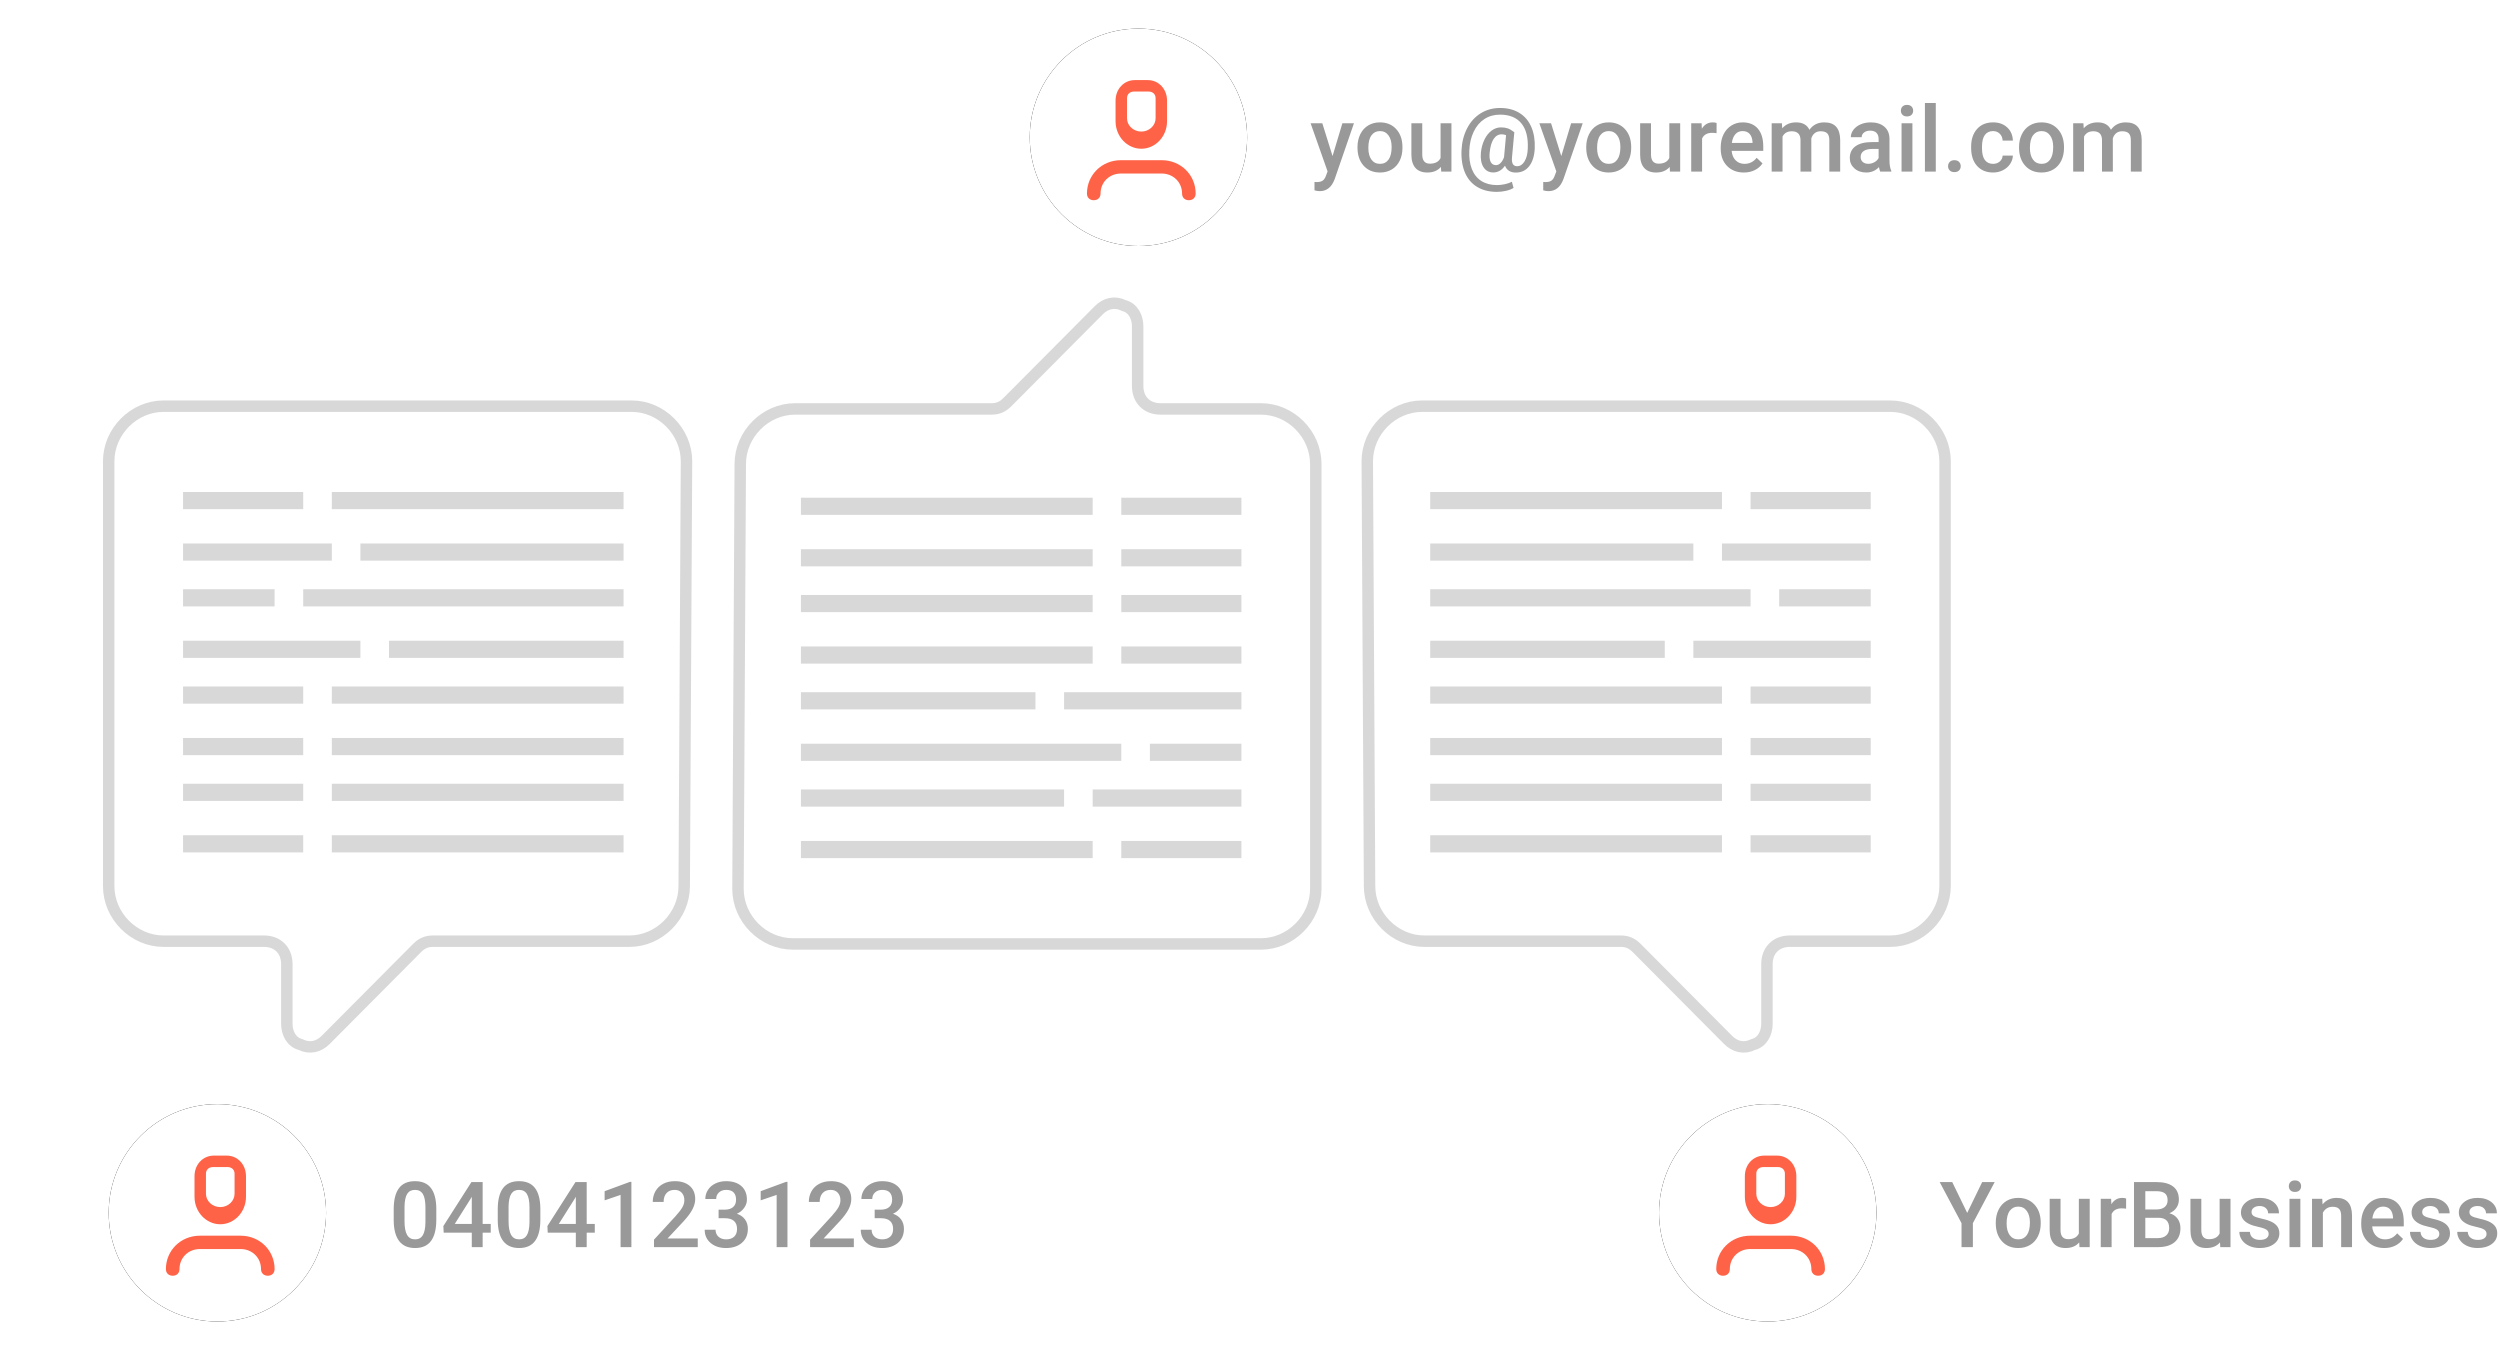 <?xml version="1.0" encoding="UTF-8"?>
<svg width="437px" height="236px" viewBox="0 0 437 236" version="1.1" xmlns="http://www.w3.org/2000/svg" xmlns:xlink="http://www.w3.org/1999/xlink">
    <!-- Generator: Sketch 44.1 (41455) - http://www.bohemiancoding.com/sketch -->
    <title>IMG</title>
    <desc>Created with Sketch.</desc>
    <defs>
        <circle id="path-1" cx="19" cy="19" r="19"></circle>
        <filter x="-19.7%" y="-19.7%" width="139.5%" height="139.5%" filterUnits="objectBoundingBox" id="filter-2">
            <feOffset dx="0" dy="0" in="SourceAlpha" result="shadowOffsetOuter1"></feOffset>
            <feGaussianBlur stdDeviation="2.5" in="shadowOffsetOuter1" result="shadowBlurOuter1"></feGaussianBlur>
            <feColorMatrix values="0 0 0 0 0   0 0 0 0 0   0 0 0 0 0  0 0 0 0.2 0" type="matrix" in="shadowBlurOuter1"></feColorMatrix>
        </filter>
        <filter x="-27.7%" y="-25.0%" width="155.4%" height="150.9%" filterUnits="objectBoundingBox" id="filter-3">
            <feOffset dx="0" dy="0" in="SourceAlpha" result="shadowOffsetOuter1"></feOffset>
            <feGaussianBlur stdDeviation="9" in="shadowOffsetOuter1" result="shadowBlurOuter1"></feGaussianBlur>
            <feColorMatrix values="0 0 0 0 0   0 0 0 0 0   0 0 0 0 0  0 0 0 0.1 0" type="matrix" in="shadowBlurOuter1" result="shadowMatrixOuter1"></feColorMatrix>
            <feMerge>
                <feMergeNode in="shadowMatrixOuter1"></feMergeNode>
                <feMergeNode in="SourceGraphic"></feMergeNode>
            </feMerge>
        </filter>
        <circle id="path-4" cx="19" cy="19" r="19"></circle>
        <filter x="-19.7%" y="-19.7%" width="139.5%" height="139.5%" filterUnits="objectBoundingBox" id="filter-5">
            <feOffset dx="0" dy="0" in="SourceAlpha" result="shadowOffsetOuter1"></feOffset>
            <feGaussianBlur stdDeviation="2.5" in="shadowOffsetOuter1" result="shadowBlurOuter1"></feGaussianBlur>
            <feColorMatrix values="0 0 0 0 0   0 0 0 0 0   0 0 0 0 0  0 0 0 0.2 0" type="matrix" in="shadowBlurOuter1"></feColorMatrix>
        </filter>
        <circle id="path-6" cx="19" cy="19" r="19"></circle>
        <filter x="-19.7%" y="-19.7%" width="139.5%" height="139.5%" filterUnits="objectBoundingBox" id="filter-7">
            <feOffset dx="0" dy="0" in="SourceAlpha" result="shadowOffsetOuter1"></feOffset>
            <feGaussianBlur stdDeviation="2.5" in="shadowOffsetOuter1" result="shadowBlurOuter1"></feGaussianBlur>
            <feColorMatrix values="0 0 0 0 0   0 0 0 0 0   0 0 0 0 0  0 0 0 0.2 0" type="matrix" in="shadowBlurOuter1"></feColorMatrix>
        </filter>
        <filter x="-27.7%" y="-25.0%" width="155.4%" height="150.9%" filterUnits="objectBoundingBox" id="filter-8">
            <feOffset dx="0" dy="0" in="SourceAlpha" result="shadowOffsetOuter1"></feOffset>
            <feGaussianBlur stdDeviation="9" in="shadowOffsetOuter1" result="shadowBlurOuter1"></feGaussianBlur>
            <feColorMatrix values="0 0 0 0 0   0 0 0 0 0   0 0 0 0 0  0 0 0 0.1 0" type="matrix" in="shadowBlurOuter1" result="shadowMatrixOuter1"></feColorMatrix>
            <feMerge>
                <feMergeNode in="shadowMatrixOuter1"></feMergeNode>
                <feMergeNode in="SourceGraphic"></feMergeNode>
            </feMerge>
        </filter>
    </defs>
    <g id="Page-1" stroke="none" stroke-width="1" fill="none" fill-rule="evenodd">
        <g id="02-SENDING-SMS" transform="translate(-737, -3030)">
            <g id="ROW-01-Copy-7" transform="translate(0, 2930)">
                <g id="IMG" transform="translate(756, 105)">
                    <g id="User-01" transform="translate(0, 66)">
                        <g id="USER" transform="translate(0, 122)">
                            <path d="M57.266,20.211 C57.266,21.846 56.96,23.079 56.348,23.91 C55.736,24.741 54.805,25.156 53.555,25.156 C52.326,25.156 51.4,24.751 50.777,23.941 C50.155,23.132 49.836,21.932 49.82,20.344 L49.82,18.375 C49.82,16.74 50.126,15.513 50.738,14.695 C51.35,13.878 52.284,13.469 53.539,13.469 C54.784,13.469 55.712,13.867 56.324,14.664 C56.936,15.461 57.25,16.654 57.266,18.242 L57.266,20.211 Z M55.367,18.086 C55.367,17.018 55.221,16.236 54.93,15.738 C54.638,15.241 54.174,14.992 53.539,14.992 C52.919,14.992 52.464,15.228 52.172,15.699 C51.88,16.171 51.727,16.906 51.711,17.906 L51.711,20.484 C51.711,21.547 51.859,22.339 52.156,22.859 C52.453,23.38 52.919,23.641 53.555,23.641 C54.164,23.641 54.615,23.4 54.906,22.918 C55.198,22.436 55.352,21.682 55.367,20.656 L55.367,18.086 Z M65.367,20.945 L66.781,20.945 L66.781,22.469 L65.367,22.469 L65.367,25 L63.469,25 L63.469,22.469 L58.555,22.469 L58.5,21.312 L63.406,13.625 L65.367,13.625 L65.367,20.945 Z M60.492,20.945 L63.469,20.945 L63.469,16.195 L63.328,16.445 L60.492,20.945 Z M75.453,20.211 C75.453,21.846 75.147,23.079 74.535,23.91 C73.923,24.741 72.992,25.156 71.742,25.156 C70.513,25.156 69.587,24.751 68.965,23.941 C68.342,23.132 68.023,21.932 68.008,20.344 L68.008,18.375 C68.008,16.74 68.314,15.513 68.926,14.695 C69.538,13.878 70.471,13.469 71.727,13.469 C72.971,13.469 73.9,13.867 74.512,14.664 C75.124,15.461 75.437,16.654 75.453,18.242 L75.453,20.211 Z M73.555,18.086 C73.555,17.018 73.409,16.236 73.117,15.738 C72.826,15.241 72.362,14.992 71.727,14.992 C71.107,14.992 70.651,15.228 70.359,15.699 C70.068,16.171 69.914,16.906 69.898,17.906 L69.898,20.484 C69.898,21.547 70.047,22.339 70.344,22.859 C70.641,23.38 71.107,23.641 71.742,23.641 C72.352,23.641 72.802,23.4 73.094,22.918 C73.385,22.436 73.539,21.682 73.555,20.656 L73.555,18.086 Z M83.555,20.945 L84.969,20.945 L84.969,22.469 L83.555,22.469 L83.555,25 L81.656,25 L81.656,22.469 L76.742,22.469 L76.688,21.312 L81.594,13.625 L83.555,13.625 L83.555,20.945 Z M78.68,20.945 L81.656,20.945 L81.656,16.195 L81.516,16.445 L78.68,20.945 Z M91.367,25 L89.477,25 L89.477,15.867 L86.688,16.82 L86.688,15.219 L91.125,13.586 L91.367,13.586 L91.367,25 Z M102.969,25 L95.32,25 L95.32,23.695 L99.109,19.562 C99.656,18.953 100.046,18.444 100.277,18.035 C100.509,17.626 100.625,17.216 100.625,16.805 C100.625,16.263 100.473,15.826 100.168,15.492 C99.863,15.159 99.453,14.992 98.938,14.992 C98.323,14.992 97.846,15.18 97.508,15.555 C97.169,15.93 97,16.443 97,17.094 L95.102,17.094 C95.102,16.401 95.259,15.777 95.574,15.223 C95.889,14.668 96.34,14.237 96.926,13.93 C97.512,13.622 98.187,13.469 98.953,13.469 C100.057,13.469 100.928,13.746 101.566,14.301 C102.204,14.855 102.523,15.622 102.523,16.602 C102.523,17.169 102.363,17.764 102.043,18.387 C101.723,19.009 101.198,19.716 100.469,20.508 L97.688,23.484 L102.969,23.484 L102.969,25 Z M106.609,18.445 L107.766,18.445 C108.349,18.44 108.811,18.289 109.152,17.992 C109.493,17.695 109.664,17.266 109.664,16.703 C109.664,16.161 109.522,15.741 109.238,15.441 C108.954,15.142 108.521,14.992 107.938,14.992 C107.427,14.992 107.008,15.139 106.68,15.434 C106.352,15.728 106.188,16.112 106.188,16.586 L104.289,16.586 C104.289,16.003 104.444,15.471 104.754,14.992 C105.064,14.513 105.496,14.139 106.051,13.871 C106.605,13.603 107.227,13.469 107.914,13.469 C109.049,13.469 109.941,13.754 110.59,14.324 C111.238,14.895 111.562,15.687 111.562,16.703 C111.562,17.214 111.4,17.694 111.074,18.145 C110.749,18.595 110.328,18.935 109.812,19.164 C110.438,19.378 110.913,19.714 111.238,20.172 C111.564,20.63 111.727,21.177 111.727,21.812 C111.727,22.833 111.376,23.646 110.676,24.25 C109.975,24.854 109.055,25.156 107.914,25.156 C106.82,25.156 105.924,24.865 105.227,24.281 C104.529,23.698 104.18,22.922 104.18,21.953 L106.078,21.953 C106.078,22.453 106.246,22.859 106.582,23.172 C106.918,23.484 107.37,23.641 107.938,23.641 C108.526,23.641 108.99,23.484 109.328,23.172 C109.667,22.859 109.836,22.406 109.836,21.812 C109.836,21.214 109.659,20.753 109.305,20.43 C108.951,20.107 108.424,19.945 107.727,19.945 L106.609,19.945 L106.609,18.445 Z M118.648,25 L116.758,25 L116.758,15.867 L113.969,16.82 L113.969,15.219 L118.406,13.586 L118.648,13.586 L118.648,25 Z M130.25,25 L122.602,25 L122.602,23.695 L126.391,19.562 C126.938,18.953 127.327,18.444 127.559,18.035 C127.79,17.626 127.906,17.216 127.906,16.805 C127.906,16.263 127.754,15.826 127.449,15.492 C127.145,15.159 126.734,14.992 126.219,14.992 C125.604,14.992 125.128,15.18 124.789,15.555 C124.451,15.93 124.281,16.443 124.281,17.094 L122.383,17.094 C122.383,16.401 122.54,15.777 122.855,15.223 C123.171,14.668 123.621,14.237 124.207,13.93 C124.793,13.622 125.469,13.469 126.234,13.469 C127.339,13.469 128.21,13.746 128.848,14.301 C129.486,14.855 129.805,15.622 129.805,16.602 C129.805,17.169 129.645,17.764 129.324,18.387 C129.004,19.009 128.479,19.716 127.75,20.508 L124.969,23.484 L130.25,23.484 L130.25,25 Z M133.891,18.445 L135.047,18.445 C135.63,18.44 136.092,18.289 136.434,17.992 C136.775,17.695 136.945,17.266 136.945,16.703 C136.945,16.161 136.803,15.741 136.52,15.441 C136.236,15.142 135.802,14.992 135.219,14.992 C134.708,14.992 134.289,15.139 133.961,15.434 C133.633,15.728 133.469,16.112 133.469,16.586 L131.57,16.586 C131.57,16.003 131.725,15.471 132.035,14.992 C132.345,14.513 132.777,14.139 133.332,13.871 C133.887,13.603 134.508,13.469 135.195,13.469 C136.331,13.469 137.223,13.754 137.871,14.324 C138.52,14.895 138.844,15.687 138.844,16.703 C138.844,17.214 138.681,17.694 138.355,18.145 C138.03,18.595 137.609,18.935 137.094,19.164 C137.719,19.378 138.194,19.714 138.52,20.172 C138.845,20.63 139.008,21.177 139.008,21.812 C139.008,22.833 138.658,23.646 137.957,24.25 C137.257,24.854 136.336,25.156 135.195,25.156 C134.102,25.156 133.206,24.865 132.508,24.281 C131.81,23.698 131.461,22.922 131.461,21.953 L133.359,21.953 C133.359,22.453 133.527,22.859 133.863,23.172 C134.199,23.484 134.651,23.641 135.219,23.641 C135.807,23.641 136.271,23.484 136.609,23.172 C136.948,22.859 137.117,22.406 137.117,21.812 C137.117,21.214 136.94,20.753 136.586,20.43 C136.232,20.107 135.706,19.945 135.008,19.945 L133.891,19.945 L133.891,18.445 Z" id="0404123123" fill="#999999"></path>
                            <g id="Oval-3">
                                <use fill="black" fill-opacity="1" filter="url(#filter-2)" xlink:href="#path-1"></use>
                                <use fill="#FFFFFF" fill-rule="evenodd" xlink:href="#path-1"></use>
                            </g>
                            <g transform="translate(10, 9)" id="Shape" fill-rule="nonzero" fill="#FF6347">
                                <path d="M10.625,0 L8.375,0 C6.462,0 5,1.56 5,3.6 L5,7.2 C5,9.84 7.025,12 9.5,12 C11.975,12 14,9.84 14,7.2 L14,3.6 C14,1.56 12.538,0 10.625,0 Z M12,6.667 C12,7.95 10.875,9 9.5,9 C8.125,9 7,7.95 7,6.667 L7,3.167 C7,2.467 7.5,2 8.25,2 L10.75,2 C11.5,2 12,2.467 12,3.167 L12,6.667 L12,6.667 Z"></path>
                                <path d="M13.063,14 L5.938,14 C2.613,14 0,16.567 0,19.833 C0,20.533 0.475,21 1.187,21 C1.9,21 2.375,20.533 2.375,19.833 C2.375,17.85 3.919,16.333 5.937,16.333 L13.063,16.333 C15.081,16.333 16.625,17.85 16.625,19.833 C16.625,20.533 17.1,21 17.813,21 C18.525,21 19,20.533 19,19.833 C19,16.567 16.388,14 13.063,14 Z"></path>
                            </g>
                        </g>
                        <g id="CHAT" filter="url(#filter-3)">
                            <path d="M91.419,0 L9.581,0 C4.391,0 0,4.415 0,9.633 L0,83.887 C0,89.105 4.391,93.52 9.581,93.52 L27.146,93.52 C29.542,93.52 31.138,95.126 31.138,97.534 L31.138,107.97 C31.138,109.575 31.937,111.181 33.534,111.582 C35.13,112.385 36.727,111.984 37.925,110.78 L53.893,94.725 C54.692,93.922 55.49,93.52 56.688,93.52 L91.02,93.52 C96.209,93.52 100.601,89.105 100.601,83.887 L101,9.633 C101,4.415 96.609,0 91.419,0 Z" id="Shape" stroke="#D8D8D8" stroke-width="2" fill="#FFFFFF" fill-rule="nonzero" stroke-linejoin="round"></path>
                            <g id="Group-5" transform="translate(13, 15)" fill="#D8D8D8">
                                <rect id="BG" x="0" y="0" width="21" height="3"></rect>
                                <rect id="BG-Copy-19" x="26" y="0" width="51" height="3"></rect>
                            </g>
                            <g id="Group-5-Copy" transform="translate(13, 24)" fill="#D8D8D8">
                                <rect id="BG" x="0" y="0" width="26" height="3"></rect>
                                <rect id="BG-Copy-19" x="31" y="0" width="46" height="3"></rect>
                            </g>
                            <g id="Group-5-Copy-2" transform="translate(13, 32)" fill="#D8D8D8">
                                <rect id="BG" x="0" y="0" width="16" height="3"></rect>
                                <rect id="BG-Copy-19" x="21" y="0" width="56" height="3"></rect>
                            </g>
                            <g id="Group-5-Copy-3" transform="translate(13, 41)" fill="#D8D8D8">
                                <rect id="BG" x="0" y="0" width="31" height="3"></rect>
                                <rect id="BG-Copy-19" x="36" y="0" width="41" height="3"></rect>
                            </g>
                            <g id="Group-5-Copy-4" transform="translate(13, 49)" fill="#D8D8D8">
                                <rect id="BG" x="0" y="0" width="21" height="3"></rect>
                                <rect id="BG-Copy-19" x="26" y="0" width="51" height="3"></rect>
                            </g>
                            <g id="Group-5-Copy-5" transform="translate(13, 58)" fill="#D8D8D8">
                                <rect id="BG" x="0" y="0" width="21" height="3"></rect>
                                <rect id="BG-Copy-19" x="26" y="0" width="51" height="3"></rect>
                            </g>
                            <g id="Group-5-Copy-6" transform="translate(13, 66)" fill="#D8D8D8">
                                <rect id="BG" x="0" y="0" width="21" height="3"></rect>
                                <rect id="BG-Copy-19" x="26" y="0" width="51" height="3"></rect>
                            </g>
                            <g id="Group-5-Copy-7" transform="translate(13, 75)" fill="#D8D8D8">
                                <rect id="BG" x="0" y="0" width="21" height="3"></rect>
                                <rect id="BG-Copy-19" x="26" y="0" width="51" height="3"></rect>
                            </g>
                        </g>
                    </g>
                    <g id="User-01-Copy-2" transform="translate(110, 0)">
                        <g id="USER" transform="translate(51, 0)">
                            <path d="M52.93,22.281 L54.648,16.547 L56.672,16.547 L53.312,26.281 C52.797,27.703 51.922,28.414 50.688,28.414 C50.411,28.414 50.107,28.367 49.773,28.273 L49.773,26.805 L50.133,26.828 C50.612,26.828 50.973,26.741 51.215,26.566 C51.457,26.392 51.648,26.099 51.789,25.688 L52.062,24.961 L49.094,16.547 L51.141,16.547 L52.93,22.281 Z M57.289,20.695 C57.289,19.867 57.453,19.121 57.781,18.457 C58.109,17.793 58.57,17.283 59.164,16.926 C59.758,16.569 60.44,16.391 61.211,16.391 C62.352,16.391 63.277,16.758 63.988,17.492 C64.699,18.227 65.083,19.201 65.141,20.414 L65.148,20.859 C65.148,21.693 64.988,22.437 64.668,23.094 C64.348,23.75 63.889,24.258 63.293,24.617 C62.697,24.977 62.008,25.156 61.227,25.156 C60.034,25.156 59.079,24.759 58.363,23.965 C57.647,23.171 57.289,22.112 57.289,20.789 L57.289,20.695 Z M59.188,20.859 C59.188,21.729 59.367,22.41 59.727,22.902 C60.086,23.395 60.586,23.641 61.227,23.641 C61.867,23.641 62.366,23.391 62.723,22.891 C63.079,22.391 63.258,21.659 63.258,20.695 C63.258,19.841 63.074,19.164 62.707,18.664 C62.34,18.164 61.841,17.914 61.211,17.914 C60.591,17.914 60.099,18.16 59.734,18.652 C59.37,19.145 59.188,19.88 59.188,20.859 Z M71.875,24.172 C71.318,24.828 70.526,25.156 69.5,25.156 C68.583,25.156 67.889,24.888 67.418,24.352 C66.947,23.815 66.711,23.039 66.711,22.023 L66.711,16.547 L68.609,16.547 L68.609,22 C68.609,23.073 69.055,23.609 69.945,23.609 C70.867,23.609 71.49,23.279 71.812,22.617 L71.812,16.547 L73.711,16.547 L73.711,25 L71.922,25 L71.875,24.172 Z M88.273,20.953 C88.211,22.255 87.891,23.283 87.312,24.035 C86.734,24.788 85.951,25.164 84.961,25.164 C84.018,25.164 83.388,24.763 83.07,23.961 C82.805,24.357 82.496,24.654 82.145,24.852 C81.793,25.049 81.424,25.148 81.039,25.148 C80.279,25.148 79.702,24.836 79.309,24.211 C78.915,23.586 78.766,22.75 78.859,21.703 C78.943,20.854 79.15,20.089 79.48,19.406 C79.811,18.724 80.23,18.197 80.738,17.824 C81.246,17.452 81.786,17.266 82.359,17.266 C82.797,17.266 83.184,17.32 83.52,17.43 C83.855,17.539 84.25,17.766 84.703,18.109 L84.297,22.508 C84.198,23.539 84.495,24.055 85.188,24.055 C85.719,24.055 86.155,23.77 86.496,23.199 C86.837,22.629 87.023,21.891 87.055,20.984 C87.143,19.062 86.772,17.591 85.941,16.57 C85.111,15.549 83.862,15.039 82.195,15.039 C81.174,15.039 80.27,15.294 79.48,15.805 C78.691,16.315 78.065,17.053 77.602,18.02 C77.138,18.986 76.883,20.086 76.836,21.32 C76.773,22.576 76.923,23.658 77.285,24.566 C77.647,25.475 78.202,26.167 78.949,26.641 C79.697,27.115 80.609,27.352 81.688,27.352 C82.125,27.352 82.582,27.299 83.059,27.195 C83.535,27.091 83.94,26.951 84.273,26.773 L84.57,27.844 C84.253,28.052 83.824,28.22 83.285,28.348 C82.746,28.475 82.203,28.539 81.656,28.539 C80.333,28.539 79.198,28.259 78.25,27.699 C77.302,27.139 76.591,26.328 76.117,25.266 C75.628,24.167 75.411,22.852 75.469,21.32 C75.531,19.893 75.852,18.611 76.43,17.473 C77.008,16.335 77.798,15.451 78.801,14.82 C79.803,14.19 80.945,13.875 82.227,13.875 C83.523,13.875 84.639,14.16 85.574,14.73 C86.509,15.301 87.208,16.121 87.672,17.191 C88.135,18.262 88.336,19.516 88.273,20.953 Z M80.391,21.703 C80.323,22.411 80.385,22.949 80.578,23.316 C80.771,23.684 81.078,23.867 81.5,23.867 C81.781,23.867 82.047,23.743 82.297,23.496 C82.547,23.249 82.75,22.909 82.906,22.477 L83.258,18.625 C82.997,18.526 82.745,18.477 82.5,18.477 C81.922,18.477 81.451,18.749 81.086,19.293 C80.721,19.837 80.49,20.641 80.391,21.703 Z M92.914,22.281 L94.633,16.547 L96.656,16.547 L93.297,26.281 C92.781,27.703 91.906,28.414 90.672,28.414 C90.396,28.414 90.091,28.367 89.758,28.273 L89.758,26.805 L90.117,26.828 C90.596,26.828 90.957,26.741 91.199,26.566 C91.441,26.392 91.633,26.099 91.773,25.688 L92.047,24.961 L89.078,16.547 L91.125,16.547 L92.914,22.281 Z M97.273,20.695 C97.273,19.867 97.437,19.121 97.766,18.457 C98.094,17.793 98.555,17.283 99.148,16.926 C99.742,16.569 100.424,16.391 101.195,16.391 C102.336,16.391 103.262,16.758 103.973,17.492 C104.684,18.227 105.068,19.201 105.125,20.414 L105.133,20.859 C105.133,21.693 104.973,22.437 104.652,23.094 C104.332,23.75 103.874,24.258 103.277,24.617 C102.681,24.977 101.992,25.156 101.211,25.156 C100.018,25.156 99.064,24.759 98.348,23.965 C97.632,23.171 97.273,22.112 97.273,20.789 L97.273,20.695 Z M99.172,20.859 C99.172,21.729 99.352,22.41 99.711,22.902 C100.07,23.395 100.57,23.641 101.211,23.641 C101.852,23.641 102.35,23.391 102.707,22.891 C103.064,22.391 103.242,21.659 103.242,20.695 C103.242,19.841 103.059,19.164 102.691,18.664 C102.324,18.164 101.826,17.914 101.195,17.914 C100.576,17.914 100.083,18.16 99.719,18.652 C99.354,19.145 99.172,19.88 99.172,20.859 Z M111.859,24.172 C111.302,24.828 110.51,25.156 109.484,25.156 C108.568,25.156 107.874,24.888 107.402,24.352 C106.931,23.815 106.695,23.039 106.695,22.023 L106.695,16.547 L108.594,16.547 L108.594,22 C108.594,23.073 109.039,23.609 109.93,23.609 C110.852,23.609 111.474,23.279 111.797,22.617 L111.797,16.547 L113.695,16.547 L113.695,25 L111.906,25 L111.859,24.172 Z M120.055,18.281 C119.805,18.24 119.547,18.219 119.281,18.219 C118.411,18.219 117.826,18.552 117.523,19.219 L117.523,25 L115.625,25 L115.625,16.547 L117.438,16.547 L117.484,17.492 C117.943,16.758 118.578,16.391 119.391,16.391 C119.661,16.391 119.885,16.427 120.062,16.5 L120.055,18.281 Z M124.828,25.156 C123.625,25.156 122.65,24.777 121.902,24.02 C121.155,23.262 120.781,22.253 120.781,20.992 L120.781,20.758 C120.781,19.914 120.944,19.16 121.27,18.496 C121.595,17.832 122.052,17.315 122.641,16.945 C123.229,16.576 123.885,16.391 124.609,16.391 C125.76,16.391 126.65,16.758 127.277,17.492 C127.905,18.227 128.219,19.266 128.219,20.609 L128.219,21.375 L122.695,21.375 C122.753,22.073 122.986,22.625 123.395,23.031 C123.803,23.438 124.318,23.641 124.938,23.641 C125.807,23.641 126.516,23.289 127.062,22.586 L128.086,23.562 C127.747,24.068 127.296,24.46 126.73,24.738 C126.165,25.017 125.531,25.156 124.828,25.156 Z M124.602,17.914 C124.081,17.914 123.66,18.096 123.34,18.461 C123.02,18.826 122.815,19.333 122.727,19.984 L126.344,19.984 L126.344,19.844 C126.302,19.208 126.133,18.728 125.836,18.402 C125.539,18.077 125.128,17.914 124.602,17.914 Z M131.477,16.547 L131.531,17.43 C132.125,16.737 132.937,16.391 133.969,16.391 C135.099,16.391 135.872,16.823 136.289,17.688 C136.904,16.823 137.768,16.391 138.883,16.391 C139.815,16.391 140.509,16.648 140.965,17.164 C141.421,17.68 141.654,18.44 141.664,19.445 L141.664,25 L139.766,25 L139.766,19.5 C139.766,18.964 139.648,18.57 139.414,18.32 C139.18,18.07 138.792,17.945 138.25,17.945 C137.818,17.945 137.465,18.061 137.191,18.293 C136.918,18.525 136.727,18.828 136.617,19.203 L136.625,25 L134.727,25 L134.727,19.438 C134.701,18.443 134.193,17.945 133.203,17.945 C132.443,17.945 131.904,18.255 131.586,18.875 L131.586,25 L129.688,25 L129.688,16.547 L131.477,16.547 Z M148.664,25 C148.581,24.839 148.508,24.576 148.445,24.211 C147.841,24.841 147.102,25.156 146.227,25.156 C145.378,25.156 144.685,24.914 144.148,24.43 C143.612,23.945 143.344,23.346 143.344,22.633 C143.344,21.732 143.678,21.04 144.348,20.559 C145.017,20.077 145.974,19.836 147.219,19.836 L148.383,19.836 L148.383,19.281 C148.383,18.844 148.26,18.493 148.016,18.23 C147.771,17.967 147.398,17.836 146.898,17.836 C146.466,17.836 146.112,17.944 145.836,18.16 C145.56,18.376 145.422,18.651 145.422,18.984 L143.523,18.984 C143.523,18.521 143.677,18.087 143.984,17.684 C144.292,17.28 144.71,16.964 145.238,16.734 C145.767,16.505 146.357,16.391 147.008,16.391 C147.997,16.391 148.786,16.639 149.375,17.137 C149.964,17.634 150.266,18.333 150.281,19.234 L150.281,23.047 C150.281,23.807 150.388,24.414 150.602,24.867 L150.602,25 L148.664,25 Z M146.578,23.633 C146.953,23.633 147.306,23.542 147.637,23.359 C147.967,23.177 148.216,22.932 148.383,22.625 L148.383,21.031 L147.359,21.031 C146.656,21.031 146.128,21.154 145.773,21.398 C145.419,21.643 145.242,21.99 145.242,22.438 C145.242,22.802 145.363,23.092 145.605,23.309 C145.848,23.525 146.172,23.633 146.578,23.633 Z M154.289,25 L152.391,25 L152.391,16.547 L154.289,16.547 L154.289,25 Z M152.273,14.352 C152.273,14.06 152.366,13.818 152.551,13.625 C152.736,13.432 153,13.336 153.344,13.336 C153.688,13.336 153.953,13.432 154.141,13.625 C154.328,13.818 154.422,14.06 154.422,14.352 C154.422,14.638 154.328,14.876 154.141,15.066 C153.953,15.257 153.688,15.352 153.344,15.352 C153,15.352 152.736,15.257 152.551,15.066 C152.366,14.876 152.273,14.638 152.273,14.352 Z M158.375,25 L156.477,25 L156.477,13 L158.375,13 L158.375,25 Z M161.625,23 C161.979,23 162.253,23.1 162.445,23.301 C162.638,23.501 162.734,23.753 162.734,24.055 C162.734,24.352 162.638,24.598 162.445,24.793 C162.253,24.988 161.979,25.086 161.625,25.086 C161.286,25.086 161.018,24.99 160.82,24.797 C160.622,24.604 160.523,24.357 160.523,24.055 C160.523,23.753 160.62,23.501 160.812,23.301 C161.005,23.1 161.276,23 161.625,23 Z M168.383,23.641 C168.857,23.641 169.25,23.503 169.562,23.227 C169.875,22.951 170.042,22.609 170.062,22.203 L171.852,22.203 C171.831,22.729 171.667,23.22 171.359,23.676 C171.052,24.132 170.635,24.492 170.109,24.758 C169.583,25.023 169.016,25.156 168.406,25.156 C167.224,25.156 166.286,24.773 165.594,24.008 C164.901,23.242 164.555,22.185 164.555,20.836 L164.555,20.641 C164.555,19.354 164.898,18.324 165.586,17.551 C166.273,16.777 167.211,16.391 168.398,16.391 C169.404,16.391 170.223,16.684 170.855,17.27 C171.488,17.855 171.82,18.625 171.852,19.578 L170.062,19.578 C170.042,19.094 169.876,18.695 169.566,18.383 C169.257,18.07 168.862,17.914 168.383,17.914 C167.768,17.914 167.294,18.137 166.961,18.582 C166.628,19.027 166.458,19.703 166.453,20.609 L166.453,20.914 C166.453,21.831 166.618,22.514 166.949,22.965 C167.28,23.415 167.758,23.641 168.383,23.641 Z M172.93,20.695 C172.93,19.867 173.094,19.121 173.422,18.457 C173.75,17.793 174.211,17.283 174.805,16.926 C175.398,16.569 176.081,16.391 176.852,16.391 C177.992,16.391 178.918,16.758 179.629,17.492 C180.34,18.227 180.724,19.201 180.781,20.414 L180.789,20.859 C180.789,21.693 180.629,22.437 180.309,23.094 C179.988,23.75 179.53,24.258 178.934,24.617 C178.337,24.977 177.648,25.156 176.867,25.156 C175.674,25.156 174.72,24.759 174.004,23.965 C173.288,23.171 172.93,22.112 172.93,20.789 L172.93,20.695 Z M174.828,20.859 C174.828,21.729 175.008,22.41 175.367,22.902 C175.727,23.395 176.227,23.641 176.867,23.641 C177.508,23.641 178.007,23.391 178.363,22.891 C178.72,22.391 178.898,21.659 178.898,20.695 C178.898,19.841 178.715,19.164 178.348,18.664 C177.98,18.164 177.482,17.914 176.852,17.914 C176.232,17.914 175.74,18.16 175.375,18.652 C175.01,19.145 174.828,19.88 174.828,20.859 Z M184.18,16.547 L184.234,17.43 C184.828,16.737 185.641,16.391 186.672,16.391 C187.802,16.391 188.576,16.823 188.992,17.688 C189.607,16.823 190.471,16.391 191.586,16.391 C192.518,16.391 193.212,16.648 193.668,17.164 C194.124,17.68 194.357,18.44 194.367,19.445 L194.367,25 L192.469,25 L192.469,19.5 C192.469,18.964 192.352,18.57 192.117,18.32 C191.883,18.07 191.495,17.945 190.953,17.945 C190.521,17.945 190.168,18.061 189.895,18.293 C189.621,18.525 189.43,18.828 189.32,19.203 L189.328,25 L187.43,25 L187.43,19.438 C187.404,18.443 186.896,17.945 185.906,17.945 C185.146,17.945 184.607,18.255 184.289,18.875 L184.289,25 L182.391,25 L182.391,16.547 L184.18,16.547 Z" id="you@youremail.com" fill="#999999"></path>
                            <g id="Oval-3">
                                <use fill="black" fill-opacity="1" filter="url(#filter-5)" xlink:href="#path-4"></use>
                                <use fill="#FFFFFF" fill-rule="evenodd" xlink:href="#path-4"></use>
                            </g>
                            <g transform="translate(10, 9)" id="Shape" fill-rule="nonzero" fill="#FF6347">
                                <path d="M10.625,0 L8.375,0 C6.462,0 5,1.56 5,3.6 L5,7.2 C5,9.84 7.025,12 9.5,12 C11.975,12 14,9.84 14,7.2 L14,3.6 C14,1.56 12.538,0 10.625,0 Z M12,6.667 C12,7.95 10.875,9 9.5,9 C8.125,9 7,7.95 7,6.667 L7,3.167 C7,2.467 7.5,2 8.25,2 L10.75,2 C11.5,2 12,2.467 12,3.167 L12,6.667 L12,6.667 Z"></path>
                                <path d="M13.063,14 L5.938,14 C2.613,14 0,16.567 0,19.833 C0,20.533 0.475,21 1.187,21 C1.9,21 2.375,20.533 2.375,19.833 C2.375,17.85 3.919,16.333 5.937,16.333 L13.063,16.333 C15.081,16.333 16.625,17.85 16.625,19.833 C16.625,20.533 17.1,21 17.813,21 C18.525,21 19,20.533 19,19.833 C19,16.567 16.388,14 13.063,14 Z"></path>
                            </g>
                        </g>
                        <g id="CHAT" transform="translate(50.5, 104) scale(-1, -1) translate(-50.5, -104) translate(0, 48)">
                            <path d="M91.419,0 L9.581,0 C4.391,0 0,4.415 0,9.633 L0,83.887 C0,89.105 4.391,93.52 9.581,93.52 L27.146,93.52 C29.542,93.52 31.138,95.126 31.138,97.534 L31.138,107.97 C31.138,109.575 31.937,111.181 33.534,111.582 C35.13,112.385 36.727,111.984 37.925,110.78 L53.893,94.725 C54.692,93.922 55.49,93.52 56.688,93.52 L91.02,93.52 C96.209,93.52 100.601,89.105 100.601,83.887 L101,9.633 C101,4.415 96.609,0 91.419,0 Z" id="Shape" stroke="#D8D8D8" stroke-width="2" fill="#FFFFFF" fill-rule="nonzero" stroke-linejoin="round"></path>
                            <g id="Group-5" transform="translate(13, 15)" fill="#D8D8D8">
                                <rect id="BG" x="0" y="0" width="21" height="3"></rect>
                                <rect id="BG-Copy-19" x="26" y="0" width="51" height="3"></rect>
                            </g>
                            <g id="Group-5-Copy" transform="translate(13, 24)" fill="#D8D8D8">
                                <rect id="BG" x="0" y="0" width="26" height="3"></rect>
                                <rect id="BG-Copy-19" x="31" y="0" width="46" height="3"></rect>
                            </g>
                            <g id="Group-5-Copy-2" transform="translate(13, 32)" fill="#D8D8D8">
                                <rect id="BG" x="0" y="0" width="16" height="3"></rect>
                                <rect id="BG-Copy-19" x="21" y="0" width="56" height="3"></rect>
                            </g>
                            <g id="Group-5-Copy-3" transform="translate(13, 41)" fill="#D8D8D8">
                                <rect id="BG" x="0" y="0" width="31" height="3"></rect>
                                <rect id="BG-Copy-19" x="36" y="0" width="41" height="3"></rect>
                            </g>
                            <g id="Group-5-Copy-4" transform="translate(13, 49)" fill="#D8D8D8">
                                <rect id="BG" x="0" y="0" width="21" height="3"></rect>
                                <rect id="BG-Copy-19" x="26" y="0" width="51" height="3"></rect>
                            </g>
                            <g id="Group-5-Copy-5" transform="translate(13, 58)" fill="#D8D8D8">
                                <rect id="BG" x="0" y="0" width="21" height="3"></rect>
                                <rect id="BG-Copy-19" x="26" y="0" width="51" height="3"></rect>
                            </g>
                            <g id="Group-5-Copy-6" transform="translate(13, 66)" fill="#D8D8D8">
                                <rect id="BG" x="0" y="0" width="21" height="3"></rect>
                                <rect id="BG-Copy-19" x="26" y="0" width="51" height="3"></rect>
                            </g>
                            <g id="Group-5-Copy-7" transform="translate(13, 75)" fill="#D8D8D8">
                                <rect id="BG" x="0" y="0" width="21" height="3"></rect>
                                <rect id="BG-Copy-19" x="26" y="0" width="51" height="3"></rect>
                            </g>
                        </g>
                    </g>
                    <g id="User-01-Copy" transform="translate(220, 66)">
                        <g id="USER" transform="translate(51, 122)">
                            <path d="M53.867,19.016 L56.484,13.625 L58.672,13.625 L54.859,20.812 L54.859,25 L52.875,25 L52.875,20.812 L49.055,13.625 L51.25,13.625 L53.867,19.016 Z M58.859,20.695 C58.859,19.867 59.023,19.121 59.352,18.457 C59.68,17.793 60.141,17.283 60.734,16.926 C61.328,16.569 62.01,16.391 62.781,16.391 C63.922,16.391 64.848,16.758 65.559,17.492 C66.27,18.227 66.654,19.201 66.711,20.414 L66.719,20.859 C66.719,21.693 66.559,22.437 66.238,23.094 C65.918,23.75 65.46,24.258 64.863,24.617 C64.267,24.977 63.578,25.156 62.797,25.156 C61.604,25.156 60.65,24.759 59.934,23.965 C59.217,23.171 58.859,22.112 58.859,20.789 L58.859,20.695 Z M60.758,20.859 C60.758,21.729 60.937,22.41 61.297,22.902 C61.656,23.395 62.156,23.641 62.797,23.641 C63.438,23.641 63.936,23.391 64.293,22.891 C64.65,22.391 64.828,21.659 64.828,20.695 C64.828,19.841 64.645,19.164 64.277,18.664 C63.91,18.164 63.411,17.914 62.781,17.914 C62.161,17.914 61.669,18.16 61.305,18.652 C60.94,19.145 60.758,19.88 60.758,20.859 Z M73.445,24.172 C72.888,24.828 72.096,25.156 71.07,25.156 C70.154,25.156 69.46,24.888 68.988,24.352 C68.517,23.815 68.281,23.039 68.281,22.023 L68.281,16.547 L70.18,16.547 L70.18,22 C70.18,23.073 70.625,23.609 71.516,23.609 C72.438,23.609 73.06,23.279 73.383,22.617 L73.383,16.547 L75.281,16.547 L75.281,25 L73.492,25 L73.445,24.172 Z M81.641,18.281 C81.391,18.24 81.133,18.219 80.867,18.219 C79.997,18.219 79.411,18.552 79.109,19.219 L79.109,25 L77.211,25 L77.211,16.547 L79.023,16.547 L79.07,17.492 C79.529,16.758 80.164,16.391 80.977,16.391 C81.247,16.391 81.471,16.427 81.648,16.5 L81.641,18.281 Z M83.023,25 L83.023,13.625 L86.922,13.625 C88.208,13.625 89.187,13.883 89.859,14.398 C90.531,14.914 90.867,15.682 90.867,16.703 C90.867,17.224 90.727,17.693 90.445,18.109 C90.164,18.526 89.753,18.849 89.211,19.078 C89.826,19.245 90.301,19.559 90.637,20.02 C90.973,20.48 91.141,21.034 91.141,21.68 C91.141,22.747 90.798,23.568 90.113,24.141 C89.428,24.714 88.448,25 87.172,25 L83.023,25 Z M85,19.867 L85,23.422 L87.195,23.422 C87.815,23.422 88.299,23.268 88.648,22.961 C88.997,22.654 89.172,22.227 89.172,21.68 C89.172,20.497 88.568,19.893 87.359,19.867 L85,19.867 Z M85,18.414 L86.938,18.414 C87.552,18.414 88.033,18.275 88.379,17.996 C88.725,17.717 88.898,17.323 88.898,16.812 C88.898,16.25 88.738,15.844 88.418,15.594 C88.098,15.344 87.599,15.219 86.922,15.219 L85,15.219 L85,18.414 Z M98.055,24.172 C97.497,24.828 96.706,25.156 95.68,25.156 C94.763,25.156 94.069,24.888 93.598,24.352 C93.126,23.815 92.891,23.039 92.891,22.023 L92.891,16.547 L94.789,16.547 L94.789,22 C94.789,23.073 95.234,23.609 96.125,23.609 C97.047,23.609 97.669,23.279 97.992,22.617 L97.992,16.547 L99.891,16.547 L99.891,25 L98.102,25 L98.055,24.172 Z M106.562,22.703 C106.562,22.365 106.423,22.107 106.145,21.93 C105.866,21.753 105.404,21.596 104.758,21.461 C104.112,21.326 103.573,21.154 103.141,20.945 C102.193,20.487 101.719,19.823 101.719,18.953 C101.719,18.224 102.026,17.615 102.641,17.125 C103.255,16.635 104.036,16.391 104.984,16.391 C105.995,16.391 106.811,16.641 107.434,17.141 C108.056,17.641 108.367,18.289 108.367,19.086 L106.469,19.086 C106.469,18.721 106.333,18.418 106.062,18.176 C105.792,17.934 105.432,17.812 104.984,17.812 C104.568,17.812 104.228,17.909 103.965,18.102 C103.702,18.294 103.57,18.552 103.57,18.875 C103.57,19.167 103.693,19.393 103.938,19.555 C104.182,19.716 104.677,19.879 105.422,20.043 C106.167,20.207 106.751,20.402 107.176,20.629 C107.6,20.855 107.915,21.128 108.121,21.445 C108.327,21.763 108.43,22.148 108.43,22.602 C108.43,23.362 108.115,23.978 107.484,24.449 C106.854,24.921 106.029,25.156 105.008,25.156 C104.315,25.156 103.698,25.031 103.156,24.781 C102.615,24.531 102.193,24.188 101.891,23.75 C101.589,23.312 101.438,22.841 101.438,22.336 L103.281,22.336 C103.307,22.784 103.477,23.129 103.789,23.371 C104.102,23.613 104.516,23.734 105.031,23.734 C105.531,23.734 105.911,23.639 106.172,23.449 C106.432,23.259 106.562,23.01 106.562,22.703 Z M112.102,25 L110.203,25 L110.203,16.547 L112.102,16.547 L112.102,25 Z M110.086,14.352 C110.086,14.06 110.178,13.818 110.363,13.625 C110.548,13.432 110.812,13.336 111.156,13.336 C111.5,13.336 111.766,13.432 111.953,13.625 C112.141,13.818 112.234,14.06 112.234,14.352 C112.234,14.638 112.141,14.876 111.953,15.066 C111.766,15.257 111.5,15.352 111.156,15.352 C110.812,15.352 110.548,15.257 110.363,15.066 C110.178,14.876 110.086,14.638 110.086,14.352 Z M115.93,16.547 L115.984,17.523 C116.609,16.768 117.43,16.391 118.445,16.391 C120.206,16.391 121.102,17.398 121.133,19.414 L121.133,25 L119.234,25 L119.234,19.523 C119.234,18.987 119.118,18.59 118.887,18.332 C118.655,18.074 118.276,17.945 117.75,17.945 C116.984,17.945 116.414,18.292 116.039,18.984 L116.039,25 L114.141,25 L114.141,16.547 L115.93,16.547 Z M126.789,25.156 C125.586,25.156 124.611,24.777 123.863,24.02 C123.116,23.262 122.742,22.253 122.742,20.992 L122.742,20.758 C122.742,19.914 122.905,19.16 123.23,18.496 C123.556,17.832 124.013,17.315 124.602,16.945 C125.19,16.576 125.846,16.391 126.57,16.391 C127.721,16.391 128.611,16.758 129.238,17.492 C129.866,18.227 130.18,19.266 130.18,20.609 L130.18,21.375 L124.656,21.375 C124.714,22.073 124.947,22.625 125.355,23.031 C125.764,23.438 126.279,23.641 126.898,23.641 C127.768,23.641 128.477,23.289 129.023,22.586 L130.047,23.562 C129.708,24.068 129.257,24.46 128.691,24.738 C128.126,25.017 127.492,25.156 126.789,25.156 Z M126.562,17.914 C126.042,17.914 125.621,18.096 125.301,18.461 C124.98,18.826 124.776,19.333 124.688,19.984 L128.305,19.984 L128.305,19.844 C128.263,19.208 128.094,18.728 127.797,18.402 C127.5,18.077 127.089,17.914 126.562,17.914 Z M136.391,22.703 C136.391,22.365 136.251,22.107 135.973,21.93 C135.694,21.753 135.232,21.596 134.586,21.461 C133.94,21.326 133.401,21.154 132.969,20.945 C132.021,20.487 131.547,19.823 131.547,18.953 C131.547,18.224 131.854,17.615 132.469,17.125 C133.083,16.635 133.865,16.391 134.812,16.391 C135.823,16.391 136.639,16.641 137.262,17.141 C137.884,17.641 138.195,18.289 138.195,19.086 L136.297,19.086 C136.297,18.721 136.161,18.418 135.891,18.176 C135.62,17.934 135.26,17.812 134.812,17.812 C134.396,17.812 134.056,17.909 133.793,18.102 C133.53,18.294 133.398,18.552 133.398,18.875 C133.398,19.167 133.521,19.393 133.766,19.555 C134.01,19.716 134.505,19.879 135.25,20.043 C135.995,20.207 136.579,20.402 137.004,20.629 C137.428,20.855 137.743,21.128 137.949,21.445 C138.155,21.763 138.258,22.148 138.258,22.602 C138.258,23.362 137.943,23.978 137.312,24.449 C136.682,24.921 135.857,25.156 134.836,25.156 C134.143,25.156 133.526,25.031 132.984,24.781 C132.443,24.531 132.021,24.188 131.719,23.75 C131.417,23.312 131.266,22.841 131.266,22.336 L133.109,22.336 C133.135,22.784 133.305,23.129 133.617,23.371 C133.93,23.613 134.344,23.734 134.859,23.734 C135.359,23.734 135.74,23.639 136,23.449 C136.26,23.259 136.391,23.01 136.391,22.703 Z M144.648,22.703 C144.648,22.365 144.509,22.107 144.23,21.93 C143.952,21.753 143.49,21.596 142.844,21.461 C142.198,21.326 141.659,21.154 141.227,20.945 C140.279,20.487 139.805,19.823 139.805,18.953 C139.805,18.224 140.112,17.615 140.727,17.125 C141.341,16.635 142.122,16.391 143.07,16.391 C144.081,16.391 144.897,16.641 145.52,17.141 C146.142,17.641 146.453,18.289 146.453,19.086 L144.555,19.086 C144.555,18.721 144.419,18.418 144.148,18.176 C143.878,17.934 143.518,17.812 143.07,17.812 C142.654,17.812 142.314,17.909 142.051,18.102 C141.788,18.294 141.656,18.552 141.656,18.875 C141.656,19.167 141.779,19.393 142.023,19.555 C142.268,19.716 142.763,19.879 143.508,20.043 C144.253,20.207 144.837,20.402 145.262,20.629 C145.686,20.855 146.001,21.128 146.207,21.445 C146.413,21.763 146.516,22.148 146.516,22.602 C146.516,23.362 146.201,23.978 145.57,24.449 C144.94,24.921 144.115,25.156 143.094,25.156 C142.401,25.156 141.784,25.031 141.242,24.781 C140.701,24.531 140.279,24.188 139.977,23.75 C139.674,23.312 139.523,22.841 139.523,22.336 L141.367,22.336 C141.393,22.784 141.562,23.129 141.875,23.371 C142.188,23.613 142.602,23.734 143.117,23.734 C143.617,23.734 143.997,23.639 144.258,23.449 C144.518,23.259 144.648,23.01 144.648,22.703 Z" id="YourBusiness" fill="#999999"></path>
                            <g id="Oval-3">
                                <use fill="black" fill-opacity="1" filter="url(#filter-7)" xlink:href="#path-6"></use>
                                <use fill="#FFFFFF" fill-rule="evenodd" xlink:href="#path-6"></use>
                            </g>
                            <g transform="translate(10, 9)" id="Shape" fill-rule="nonzero" fill="#FF6347">
                                <path d="M10.625,0 L8.375,0 C6.462,0 5,1.56 5,3.6 L5,7.2 C5,9.84 7.025,12 9.5,12 C11.975,12 14,9.84 14,7.2 L14,3.6 C14,1.56 12.538,0 10.625,0 Z M12,6.667 C12,7.95 10.875,9 9.5,9 C8.125,9 7,7.95 7,6.667 L7,3.167 C7,2.467 7.5,2 8.25,2 L10.75,2 C11.5,2 12,2.467 12,3.167 L12,6.667 L12,6.667 Z"></path>
                                <path d="M13.063,14 L5.938,14 C2.613,14 0,16.567 0,19.833 C0,20.533 0.475,21 1.187,21 C1.9,21 2.375,20.533 2.375,19.833 C2.375,17.85 3.919,16.333 5.937,16.333 L13.063,16.333 C15.081,16.333 16.625,17.85 16.625,19.833 C16.625,20.533 17.1,21 17.813,21 C18.525,21 19,20.533 19,19.833 C19,16.567 16.388,14 13.063,14 Z"></path>
                            </g>
                        </g>
                        <g id="CHAT" filter="url(#filter-8)" transform="translate(50.5, 56) scale(-1, 1) translate(-50.5, -56) ">
                            <path d="M91.419,0 L9.581,0 C4.391,0 0,4.415 0,9.633 L0,83.887 C0,89.105 4.391,93.52 9.581,93.52 L27.146,93.52 C29.542,93.52 31.138,95.126 31.138,97.534 L31.138,107.97 C31.138,109.575 31.937,111.181 33.534,111.582 C35.13,112.385 36.727,111.984 37.925,110.78 L53.893,94.725 C54.692,93.922 55.49,93.52 56.688,93.52 L91.02,93.52 C96.209,93.52 100.601,89.105 100.601,83.887 L101,9.633 C101,4.415 96.609,0 91.419,0 Z" id="Shape" stroke="#D8D8D8" stroke-width="2" fill="#FFFFFF" fill-rule="nonzero" stroke-linejoin="round"></path>
                            <g id="Group-5" transform="translate(13, 15)" fill="#D8D8D8">
                                <rect id="BG" x="0" y="0" width="21" height="3"></rect>
                                <rect id="BG-Copy-19" x="26" y="0" width="51" height="3"></rect>
                            </g>
                            <g id="Group-5-Copy" transform="translate(13, 24)" fill="#D8D8D8">
                                <rect id="BG" x="0" y="0" width="26" height="3"></rect>
                                <rect id="BG-Copy-19" x="31" y="0" width="46" height="3"></rect>
                            </g>
                            <g id="Group-5-Copy-2" transform="translate(13, 32)" fill="#D8D8D8">
                                <rect id="BG" x="0" y="0" width="16" height="3"></rect>
                                <rect id="BG-Copy-19" x="21" y="0" width="56" height="3"></rect>
                            </g>
                            <g id="Group-5-Copy-3" transform="translate(13, 41)" fill="#D8D8D8">
                                <rect id="BG" x="0" y="0" width="31" height="3"></rect>
                                <rect id="BG-Copy-19" x="36" y="0" width="41" height="3"></rect>
                            </g>
                            <g id="Group-5-Copy-4" transform="translate(13, 49)" fill="#D8D8D8">
                                <rect id="BG" x="0" y="0" width="21" height="3"></rect>
                                <rect id="BG-Copy-19" x="26" y="0" width="51" height="3"></rect>
                            </g>
                            <g id="Group-5-Copy-5" transform="translate(13, 58)" fill="#D8D8D8">
                                <rect id="BG" x="0" y="0" width="21" height="3"></rect>
                                <rect id="BG-Copy-19" x="26" y="0" width="51" height="3"></rect>
                            </g>
                            <g id="Group-5-Copy-6" transform="translate(13, 66)" fill="#D8D8D8">
                                <rect id="BG" x="0" y="0" width="21" height="3"></rect>
                                <rect id="BG-Copy-19" x="26" y="0" width="51" height="3"></rect>
                            </g>
                            <g id="Group-5-Copy-7" transform="translate(13, 75)" fill="#D8D8D8">
                                <rect id="BG" x="0" y="0" width="21" height="3"></rect>
                                <rect id="BG-Copy-19" x="26" y="0" width="51" height="3"></rect>
                            </g>
                        </g>
                    </g>
                </g>
            </g>
        </g>
    </g>
</svg>